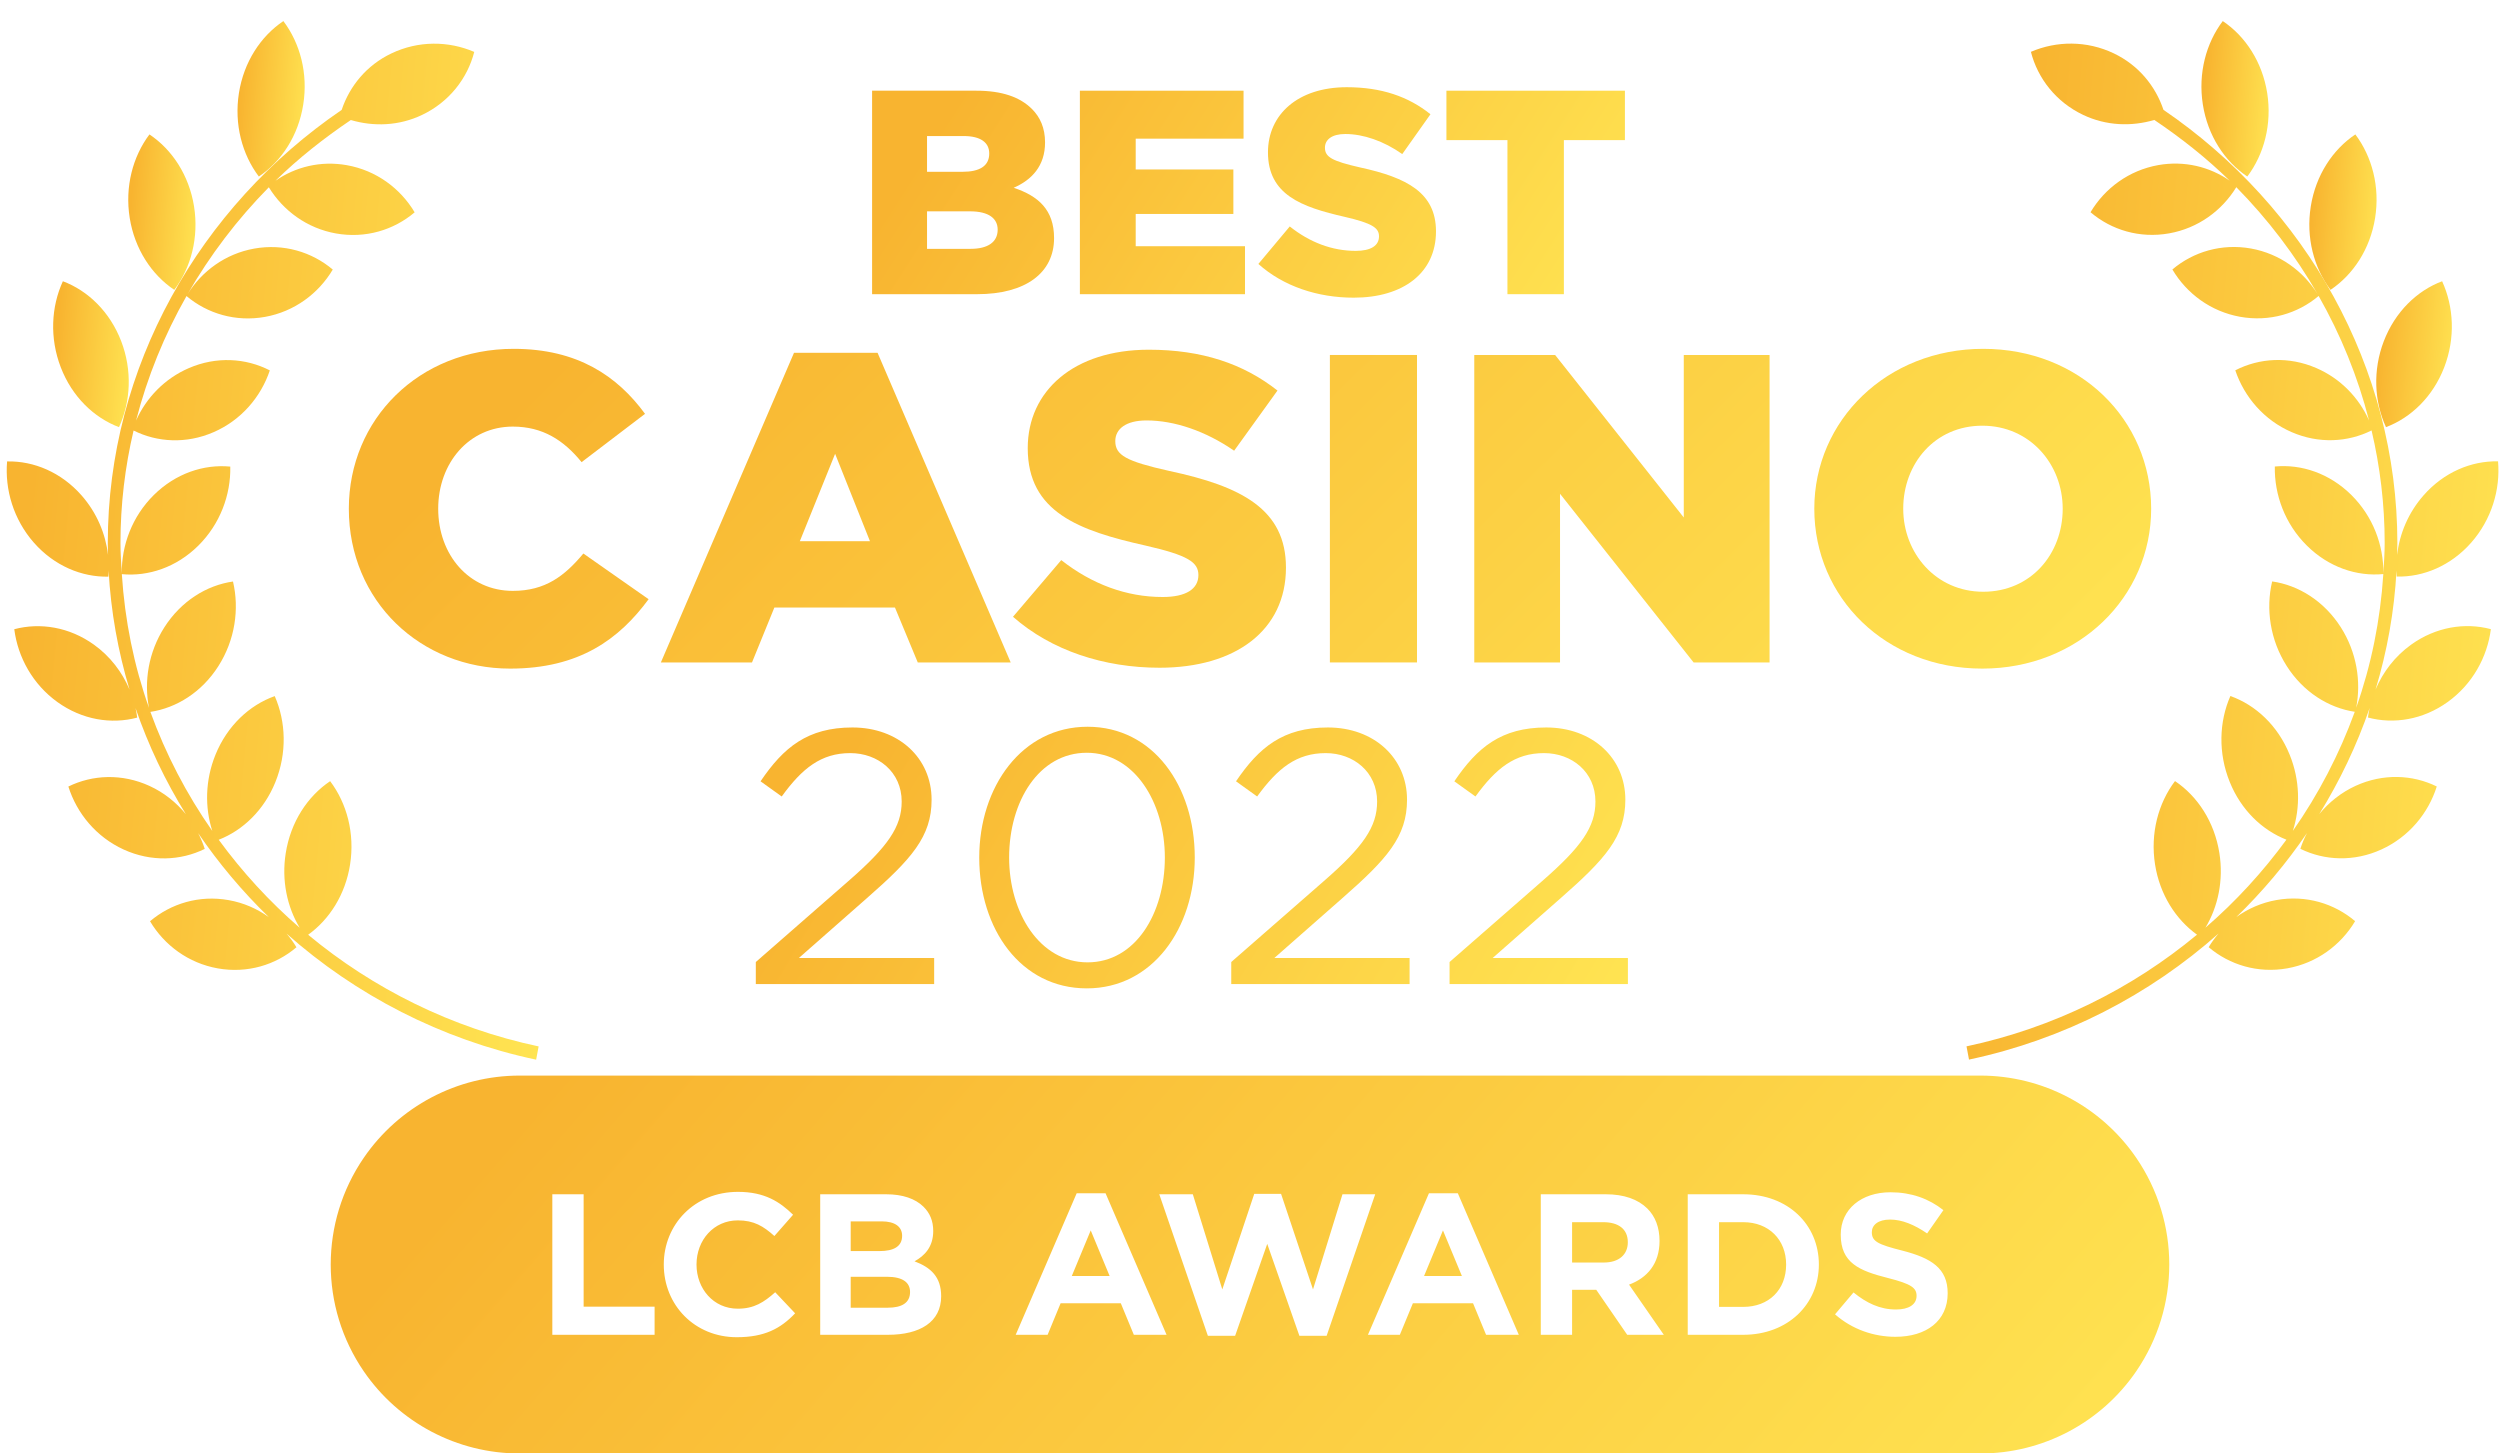 <?xml version="1.0" encoding="UTF-8"?>
<svg xmlns="http://www.w3.org/2000/svg" width="86" height="50" viewBox="0 0 86 50" fill="none">
  <g clip-path="url(#clip0_2546_357)">
    <path fill-rule="evenodd" clip-rule="evenodd" d="M68.122 37C70.268 37 72.275 38.059 73.487 39.829C75.002 42.042 75.002 44.959 73.486 47.172C72.275 48.942 70.268 50 68.123 50H17.877C15.732 50 13.725 48.942 12.513 47.172C10.998 44.959 10.998 42.042 12.513 39.829C13.725 38.059 15.732 37 17.877 37H68.122ZM25.345 46C26.289 46 26.849 45.71 27.352 45.178L26.667 44.453C26.282 44.798 25.939 45.019 25.38 45.019C24.54 45.019 23.96 44.329 23.96 43.5C23.96 42.657 24.554 41.981 25.38 41.981C25.939 41.981 26.261 42.181 26.639 42.519L27.282 41.787C26.828 41.345 26.31 41 25.387 41C23.883 41 22.834 42.126 22.834 43.5C22.834 44.902 23.904 46 25.345 46ZM19 45.917H22.518V44.95H20.077V41.083H19V45.917ZM30.544 45.917H28.215V41.083H30.488C31.047 41.083 31.488 41.235 31.768 41.511C31.991 41.732 32.103 42.001 32.103 42.347C32.103 42.892 31.81 43.196 31.46 43.389C32.026 43.604 32.376 43.928 32.376 44.591C32.376 45.475 31.649 45.917 30.544 45.917ZM29.264 42.015V43.037H30.257C30.733 43.037 31.033 42.885 31.033 42.512C31.033 42.195 30.782 42.015 30.327 42.015H29.264ZM29.264 43.921V44.985H30.544C31.019 44.985 31.306 44.819 31.306 44.446C31.306 44.121 31.061 43.921 30.509 43.921H29.264ZM34.94 45.917H36.038L36.485 44.833H38.556L39.004 45.917H40.13L38.031 41.048H37.038L34.94 45.917ZM36.87 43.894L37.521 42.326L38.171 43.894H36.87ZM42.488 45.952H41.551L39.879 41.083H41.033L42.047 44.356L43.146 41.069H44.069L45.167 44.356L46.181 41.083H47.307L45.636 45.952H44.699L43.593 42.789L42.488 45.952ZM47.057 45.917H48.155L48.603 44.833H50.673L51.121 45.917H52.247L50.149 41.048H49.156L47.057 45.917ZM48.988 43.894L49.638 42.326L50.289 43.894H48.988ZM54.08 45.917H53.003V41.083H55.241C55.864 41.083 56.346 41.255 56.668 41.573C56.941 41.843 57.088 42.222 57.088 42.692C57.088 43.472 56.661 43.963 56.039 44.191L57.235 45.917H55.976L54.912 44.37H54.08V45.917ZM54.08 42.043V43.431H55.171C55.696 43.431 55.997 43.155 55.997 42.733C55.997 42.278 55.675 42.043 55.15 42.043H54.08ZM58.058 45.917H59.967C61.506 45.917 62.569 44.861 62.569 43.5C62.569 42.126 61.506 41.083 59.967 41.083H58.058V45.917ZM59.135 42.043H59.967C60.848 42.043 61.443 42.644 61.443 43.5C61.443 44.37 60.848 44.957 59.967 44.957H59.135V42.043ZM67 44.488C67 45.447 66.258 45.986 65.202 45.986C64.461 45.986 63.712 45.731 63.125 45.213L63.761 44.46C64.202 44.819 64.664 45.047 65.223 45.047C65.664 45.047 65.93 44.874 65.93 44.577C65.93 44.308 65.762 44.17 64.944 43.963C63.957 43.714 63.321 43.445 63.321 42.471C63.321 41.594 64.034 41.014 65.034 41.014C65.748 41.014 66.356 41.235 66.853 41.629L66.293 42.43C65.86 42.133 65.433 41.953 65.02 41.953C64.608 41.953 64.391 42.139 64.391 42.388C64.391 42.706 64.601 42.809 65.447 43.023C66.44 43.279 67 43.631 67 44.488Z" fill="url(#paint0_linear_2546_357)"></path>
    <path d="M10.432 3.595C10.602 2.523 10.323 1.487 9.748 0.725C8.971 1.247 8.388 2.129 8.219 3.202C8.05 4.275 8.329 5.311 8.904 6.073C9.682 5.551 10.263 4.669 10.432 3.595Z" fill="url(#paint1_linear_2546_357)"></path>
    <path d="M5.995 9.971C6.569 9.207 6.846 8.171 6.675 7.099C6.503 6.026 5.92 5.145 5.141 4.624C4.568 5.388 4.291 6.424 4.462 7.497C4.634 8.57 5.217 9.45 5.995 9.971Z" fill="url(#paint2_linear_2546_357)"></path>
    <path d="M4.094 14.694C4.497 13.816 4.555 12.742 4.168 11.734C3.78 10.727 3.03 10.001 2.163 9.675C1.76 10.552 1.703 11.627 2.09 12.634C2.477 13.642 3.228 14.367 4.094 14.694Z" fill="url(#paint3_linear_2546_357)"></path>
    <path d="M18.529 35.997C15.53 35.361 12.831 34.008 10.6 32.156C11.333 31.628 11.88 30.775 12.042 29.743C12.211 28.669 11.932 27.634 11.357 26.872C10.579 27.394 9.998 28.277 9.829 29.35C9.681 30.285 9.875 31.193 10.309 31.915C9.265 31.012 8.332 29.993 7.524 28.888C8.357 28.562 9.082 27.87 9.472 26.907C9.877 25.908 9.839 24.831 9.451 23.946C8.58 24.256 7.816 24.966 7.411 25.966C7.057 26.84 7.042 27.773 7.303 28.585C6.418 27.32 5.701 25.943 5.173 24.489C6.076 24.352 6.942 23.81 7.511 22.917C8.086 22.016 8.238 20.951 8.015 20.004C7.103 20.135 6.229 20.679 5.653 21.581C5.108 22.437 4.947 23.439 5.125 24.35C4.606 22.885 4.293 21.339 4.191 19.751C5.106 19.838 6.072 19.514 6.821 18.771C7.57 18.029 7.942 17.026 7.922 16.051C7.006 15.963 6.039 16.288 5.29 17.03C4.548 17.765 4.178 18.756 4.19 19.723C4.168 19.377 4.144 19.031 4.144 18.68C4.144 17.36 4.3 16.062 4.595 14.81C5.413 15.219 6.408 15.274 7.342 14.869C8.291 14.459 8.973 13.662 9.282 12.742C8.455 12.315 7.442 12.253 6.494 12.664C5.66 13.025 5.03 13.685 4.681 14.466C5.068 12.961 5.654 11.523 6.416 10.184C7.134 10.79 8.109 11.082 9.117 10.901C10.127 10.719 10.957 10.099 11.447 9.273C10.728 8.665 9.752 8.371 8.742 8.552C7.756 8.73 6.945 9.325 6.451 10.121C7.219 8.784 8.159 7.547 9.248 6.442C9.742 7.249 10.563 7.854 11.559 8.031C12.57 8.211 13.545 7.915 14.264 7.304C13.772 6.478 12.94 5.861 11.93 5.682C11.032 5.522 10.163 5.74 9.476 6.218C10.266 5.445 11.142 4.754 12.068 4.129C12.856 4.361 13.725 4.333 14.522 3.952C15.453 3.507 16.08 2.698 16.314 1.786C15.432 1.406 14.393 1.393 13.461 1.839C12.609 2.246 12.027 2.963 11.753 3.781C6.859 7.118 3.708 12.637 3.708 18.68C3.708 18.819 3.713 18.956 3.717 19.094C3.632 18.36 3.329 17.637 2.807 17.043C2.107 16.247 1.163 15.853 0.244 15.873C0.162 16.846 0.467 17.872 1.166 18.668C1.866 19.463 2.81 19.857 3.729 19.837C3.734 19.768 3.734 19.7 3.736 19.63C3.813 21.036 4.06 22.407 4.457 23.724C4.205 23.124 3.795 22.582 3.235 22.179C2.386 21.569 1.383 21.408 0.491 21.645C0.615 22.613 1.128 23.542 1.977 24.152C2.825 24.761 3.828 24.924 4.72 24.686C4.707 24.575 4.685 24.466 4.662 24.357C5.101 25.638 5.684 26.862 6.395 28.009C6.063 27.604 5.643 27.265 5.141 27.035C4.2 26.605 3.186 26.647 2.352 27.057C2.644 27.984 3.313 28.793 4.254 29.224C5.196 29.654 6.209 29.613 7.043 29.202C6.984 29.014 6.906 28.835 6.817 28.66C7.524 29.699 8.339 30.667 9.246 31.548C8.846 31.261 8.379 31.055 7.865 30.964C6.854 30.784 5.879 31.081 5.161 31.691C5.653 32.517 6.484 33.134 7.495 33.313C8.506 33.492 9.481 33.196 10.198 32.586C10.099 32.419 9.983 32.264 9.857 32.116C12.228 34.221 15.161 35.756 18.443 36.453L18.529 35.997Z" fill="url(#paint4_linear_2546_357)"></path>
    <path d="M77.307 6.073C77.882 5.311 78.16 4.275 77.992 3.202C77.822 2.129 77.241 1.247 76.463 0.725C75.888 1.487 75.609 2.523 75.778 3.595C75.947 4.669 76.529 5.551 77.307 6.073Z" fill="url(#paint5_linear_2546_357)"></path>
    <path d="M81.704 7.497C81.875 6.424 81.598 5.388 81.024 4.624C80.246 5.145 79.663 6.026 79.491 7.099C79.32 8.171 79.597 9.207 80.17 9.971C80.948 9.45 81.532 8.57 81.704 7.497Z" fill="url(#paint6_linear_2546_357)"></path>
    <path d="M82.078 14.694C82.944 14.367 83.694 13.642 84.082 12.634C84.469 11.627 84.411 10.552 84.009 9.675C83.142 10.001 82.392 10.727 82.004 11.734C81.617 12.742 81.675 13.816 82.078 14.694Z" fill="url(#paint7_linear_2546_357)"></path>
    <path d="M82.942 22.177C82.382 22.579 81.972 23.121 81.719 23.721C82.117 22.404 82.364 21.033 82.44 19.628C82.443 19.697 82.442 19.765 82.448 19.834C83.367 19.855 84.311 19.46 85.011 18.665C85.71 17.869 86.016 16.843 85.933 15.87C85.014 15.85 84.07 16.244 83.371 17.04C82.848 17.634 82.546 18.357 82.46 19.091C82.463 18.953 82.469 18.816 82.469 18.678C82.469 12.634 79.317 7.115 74.423 3.778C74.149 2.961 73.567 2.243 72.715 1.836C71.783 1.391 70.744 1.404 69.863 1.783C70.097 2.696 70.723 3.505 71.655 3.95C72.451 4.33 73.321 4.359 74.109 4.126C75.035 4.751 75.911 5.442 76.7 6.215C76.014 5.737 75.144 5.52 74.246 5.679C73.236 5.859 72.405 6.476 71.914 7.301C72.631 7.912 73.606 8.208 74.617 8.028C75.614 7.851 76.435 7.247 76.929 6.439C78.017 7.544 78.958 8.781 79.726 10.118C79.232 9.322 78.42 8.727 77.435 8.549C76.425 8.368 75.448 8.662 74.73 9.27C75.22 10.097 76.049 10.716 77.06 10.898C78.068 11.079 79.042 10.788 79.761 10.181C80.523 11.52 81.109 12.958 81.495 14.463C81.146 13.682 80.517 13.023 79.683 12.662C78.734 12.25 77.722 12.312 76.894 12.739C77.204 13.659 77.886 14.456 78.835 14.866C79.769 15.271 80.763 15.216 81.582 14.807C81.876 16.059 82.033 17.357 82.033 18.678C82.033 19.028 82.008 19.374 81.987 19.721C81.999 18.753 81.629 17.763 80.887 17.028C80.138 16.285 79.171 15.96 78.254 16.048C78.235 17.024 78.606 18.026 79.356 18.768C80.104 19.511 81.071 19.836 81.986 19.748C81.884 21.336 81.571 22.882 81.052 24.347C81.23 23.437 81.069 22.434 80.524 21.578C79.948 20.677 79.074 20.132 78.162 20.001C77.938 20.948 78.09 22.013 78.665 22.914C79.235 23.807 80.101 24.349 81.004 24.486C80.476 25.94 79.759 27.317 78.874 28.583C79.135 27.77 79.12 26.837 78.765 25.963C78.361 24.963 77.597 24.253 76.725 23.943C76.337 24.828 76.299 25.905 76.705 26.904C77.095 27.867 77.82 28.559 78.653 28.885C77.844 29.991 76.912 31.009 75.867 31.913C76.301 31.191 76.495 30.282 76.347 29.347C76.178 28.274 75.597 27.391 74.82 26.869C74.245 27.631 73.965 28.667 74.134 29.74C74.297 30.772 74.844 31.625 75.577 32.153C73.346 34.005 70.646 35.358 67.648 35.995L67.734 36.45C71.015 35.753 73.948 34.218 76.319 32.113C76.194 32.261 76.078 32.416 75.978 32.583C76.696 33.193 77.671 33.49 78.682 33.311C79.692 33.131 80.524 32.514 81.016 31.688C80.298 31.078 79.322 30.781 78.312 30.961C77.798 31.052 77.331 31.258 76.931 31.546C77.838 30.664 78.652 29.697 79.36 28.657C79.27 28.832 79.192 29.012 79.133 29.199C79.968 29.61 80.981 29.651 81.922 29.221C82.864 28.79 83.533 27.981 83.825 27.055C82.99 26.644 81.977 26.602 81.035 27.032C80.534 27.262 80.113 27.601 79.782 28.006C80.492 26.859 81.076 25.635 81.516 24.354C81.491 24.464 81.471 24.573 81.457 24.683C82.349 24.921 83.352 24.759 84.2 24.149C85.049 23.539 85.562 22.61 85.686 21.643C84.793 21.405 83.79 21.567 82.942 22.177Z" fill="url(#paint8_linear_2546_357)"></path>
    <path d="M30 10.12H33.61C35.28 10.12 36.26 9.39 36.26 8.19C36.26 7.22 35.72 6.74 34.87 6.46C35.49 6.19 35.95 5.71 35.95 4.9C35.95 4.4 35.78 4.03 35.5 3.75C35.09 3.34 34.47 3.12 33.59 3.12H30V10.12ZM31.89 8.56V7.27H33.37C34.02 7.27 34.32 7.52 34.32 7.9C34.32 8.33 33.98 8.56 33.39 8.56H31.89ZM31.89 5.91V4.68H33.15C33.73 4.68 34.03 4.9 34.03 5.28C34.03 5.71 33.7 5.91 33.11 5.91H31.89Z" fill="url(#paint9_linear_2546_357)"></path>
    <path d="M37.148 10.12H42.828V8.47H39.068V7.36H42.428V5.83H39.068V4.77H42.778V3.12H37.148V10.12Z" fill="url(#paint10_linear_2546_357)"></path>
    <path d="M46.568 10.24C48.268 10.24 49.398 9.39 49.398 7.96C49.398 6.63 48.398 6.11 46.788 5.76C45.818 5.54 45.578 5.4 45.578 5.08C45.578 4.81 45.808 4.61 46.278 4.61C46.898 4.61 47.598 4.85 48.238 5.3L49.208 3.93C48.448 3.32 47.518 3 46.328 3C44.648 3 43.618 3.94 43.618 5.24C43.618 6.7 44.768 7.12 46.258 7.46C47.208 7.68 47.438 7.84 47.438 8.13C47.438 8.45 47.158 8.63 46.638 8.63C45.828 8.63 45.058 8.34 44.368 7.79L43.288 9.08C44.148 9.85 45.328 10.24 46.568 10.24Z" fill="url(#paint11_linear_2546_357)"></path>
    <path d="M51.856 10.12H53.797V4.82H55.897V3.12H49.757V4.82H51.856V10.12Z" fill="url(#paint12_linear_2546_357)"></path>
    <path d="M17.548 23C19.93 23 21.298 21.988 22.312 20.613L20.068 19.041C19.423 19.812 18.762 20.326 17.64 20.326C16.134 20.326 15.074 19.087 15.074 17.5C15.074 15.929 16.134 14.675 17.64 14.675C18.67 14.675 19.392 15.143 20.007 15.898L22.189 14.236C21.236 12.937 19.869 12 17.671 12C14.413 12 12 14.418 12 17.5C12 20.688 14.474 23 17.548 23Z" fill="url(#paint13_linear_2546_357)"></path>
    <path d="M22.734 22.788H25.869L26.638 20.9H30.787L31.571 22.788H34.768L30.188 12.136H27.314L22.734 22.788ZM27.514 18.618L28.728 15.611L29.927 18.618H27.514Z" fill="url(#paint14_linear_2546_357)"></path>
    <path d="M39.888 22.97C42.5 22.97 44.237 21.685 44.237 19.525C44.237 17.515 42.7 16.729 40.226 16.201C38.735 15.868 38.366 15.657 38.366 15.173C38.366 14.765 38.72 14.463 39.442 14.463C40.395 14.463 41.471 14.825 42.454 15.505L43.945 13.435C42.777 12.514 41.348 12.03 39.519 12.03C36.937 12.03 35.354 13.45 35.354 15.415C35.354 17.621 37.121 18.256 39.411 18.769C40.871 19.102 41.225 19.343 41.225 19.782C41.225 20.265 40.794 20.537 39.995 20.537C38.751 20.537 37.567 20.099 36.507 19.268L34.847 21.217C36.169 22.381 37.982 22.97 39.888 22.97Z" fill="url(#paint15_linear_2546_357)"></path>
    <path d="M45.748 22.788H48.745V12.211H45.748V22.788Z" fill="url(#paint16_linear_2546_357)"></path>
    <path d="M50.715 22.788H53.665V16.986L58.26 22.788H60.873V12.211H57.922V17.802L53.496 12.211H50.715V22.788Z" fill="url(#paint17_linear_2546_357)"></path>
    <path d="M68.191 23C71.51 23 74 20.537 74 17.5C74 14.433 71.541 12 68.222 12C64.902 12 62.412 14.463 62.412 17.5C62.412 20.567 64.871 23 68.191 23ZM68.222 20.356C66.593 20.356 65.471 19.026 65.471 17.5C65.471 15.944 66.562 14.644 68.191 14.644C69.835 14.644 70.957 15.974 70.957 17.5C70.957 19.056 69.866 20.356 68.222 20.356Z" fill="url(#paint18_linear_2546_357)"></path>
    <path d="M26 33.851H32.135V32.956H27.48L29.826 30.892C31.357 29.55 32.047 28.779 32.047 27.511C32.047 26.069 30.905 25.025 29.325 25.025C27.781 25.025 26.953 25.709 26.163 26.877L26.891 27.399C27.593 26.43 28.246 25.907 29.249 25.907C30.203 25.907 31.018 26.554 31.018 27.573C31.018 28.443 30.541 29.127 29.186 30.308L26 33.093V33.851Z" fill="url(#paint19_linear_2546_357)"></path>
    <path d="M37.386 34C39.645 34 41.1 31.936 41.1 29.5C41.1 27.039 39.67 25 37.412 25C35.153 25 33.686 27.064 33.686 29.5C33.686 31.961 35.116 34 37.386 34ZM37.412 33.105C35.768 33.105 34.714 31.402 34.714 29.5C34.714 27.561 35.743 25.895 37.386 25.895C39.017 25.895 40.071 27.598 40.071 29.5C40.071 31.427 39.055 33.105 37.412 33.105Z" fill="url(#paint20_linear_2546_357)"></path>
    <path d="M42.355 33.851H48.49V32.956H43.836L46.182 30.892C47.712 29.55 48.402 28.779 48.402 27.511C48.402 26.069 47.261 25.025 45.68 25.025C44.137 25.025 43.309 25.709 42.519 26.877L43.246 27.399C43.949 26.43 44.601 25.907 45.605 25.907C46.558 25.907 47.373 26.554 47.373 27.573C47.373 28.443 46.897 29.127 45.542 30.308L42.355 33.093V33.851Z" fill="url(#paint21_linear_2546_357)"></path>
    <path d="M49.865 33.851H56V32.956H51.346L53.692 30.892C55.222 29.55 55.912 28.779 55.912 27.511C55.912 26.069 54.771 25.025 53.19 25.025C51.647 25.025 50.819 25.709 50.029 26.877L50.756 27.399C51.459 26.43 52.111 25.907 53.115 25.907C54.068 25.907 54.883 26.554 54.883 27.573C54.883 28.443 54.407 29.127 53.052 30.308L49.865 33.093V33.851Z" fill="url(#paint22_linear_2546_357)"></path>
  </g>
  <defs>
    <linearGradient id="paint0_linear_2546_357" x1="17.922" y1="38.294" x2="55.938" y2="71.414" gradientUnits="userSpaceOnUse">
      <stop stop-color="#F8B430"></stop>
      <stop offset="1" stop-color="#FFE452"></stop>
    </linearGradient>
    <linearGradient id="paint1_linear_2546_357" x1="8.41" y1="1.257" x2="10.838" y2="1.445" gradientUnits="userSpaceOnUse">
      <stop stop-color="#F8B430"></stop>
      <stop offset="1" stop-color="#FFE452"></stop>
    </linearGradient>
    <linearGradient id="paint2_linear_2546_357" x1="4.651" y1="5.157" x2="7.082" y2="5.345" gradientUnits="userSpaceOnUse">
      <stop stop-color="#F8B430"></stop>
      <stop offset="1" stop-color="#FFE452"></stop>
    </linearGradient>
    <linearGradient id="paint3_linear_2546_357" x1="2.098" y1="10.174" x2="4.824" y2="10.427" gradientUnits="userSpaceOnUse">
      <stop stop-color="#F8B430"></stop>
      <stop offset="1" stop-color="#FFE452"></stop>
    </linearGradient>
    <linearGradient id="paint4_linear_2546_357" x1="2.124" y1="4.983" x2="21.302" y2="6.781" gradientUnits="userSpaceOnUse">
      <stop stop-color="#F8B430"></stop>
      <stop offset="1" stop-color="#FFE452"></stop>
    </linearGradient>
    <linearGradient id="paint5_linear_2546_357" x1="75.968" y1="1.257" x2="78.398" y2="1.445" gradientUnits="userSpaceOnUse">
      <stop stop-color="#F8B430"></stop>
      <stop offset="1" stop-color="#FFE452"></stop>
    </linearGradient>
    <linearGradient id="paint6_linear_2546_357" x1="79.68" y1="5.157" x2="82.111" y2="5.345" gradientUnits="userSpaceOnUse">
      <stop stop-color="#F8B430"></stop>
      <stop offset="1" stop-color="#FFE452"></stop>
    </linearGradient>
    <linearGradient id="paint7_linear_2546_357" x1="82.012" y1="10.174" x2="84.738" y2="10.427" gradientUnits="userSpaceOnUse">
      <stop stop-color="#F8B430"></stop>
      <stop offset="1" stop-color="#FFE452"></stop>
    </linearGradient>
    <linearGradient id="paint8_linear_2546_357" x1="69.542" y1="4.98" x2="88.72" y2="6.778" gradientUnits="userSpaceOnUse">
      <stop stop-color="#F8B430"></stop>
      <stop offset="1" stop-color="#FFE452"></stop>
    </linearGradient>
    <linearGradient id="paint9_linear_2546_357" x1="32.68" y1="3.721" x2="52.095" y2="16.157" gradientUnits="userSpaceOnUse">
      <stop stop-color="#F8B430"></stop>
      <stop offset="1" stop-color="#FFE452"></stop>
    </linearGradient>
    <linearGradient id="paint10_linear_2546_357" x1="32.68" y1="3.721" x2="52.095" y2="16.157" gradientUnits="userSpaceOnUse">
      <stop stop-color="#F8B430"></stop>
      <stop offset="1" stop-color="#FFE452"></stop>
    </linearGradient>
    <linearGradient id="paint11_linear_2546_357" x1="32.68" y1="3.721" x2="52.095" y2="16.157" gradientUnits="userSpaceOnUse">
      <stop stop-color="#F8B430"></stop>
      <stop offset="1" stop-color="#FFE452"></stop>
    </linearGradient>
    <linearGradient id="paint12_linear_2546_357" x1="32.68" y1="3.721" x2="52.095" y2="16.157" gradientUnits="userSpaceOnUse">
      <stop stop-color="#F8B430"></stop>
      <stop offset="1" stop-color="#FFE452"></stop>
    </linearGradient>
    <linearGradient id="paint13_linear_2546_357" x1="18.416" y1="13.095" x2="50.888" y2="45.87" gradientUnits="userSpaceOnUse">
      <stop stop-color="#F8B430"></stop>
      <stop offset="1" stop-color="#FFE452"></stop>
    </linearGradient>
    <linearGradient id="paint14_linear_2546_357" x1="18.416" y1="13.095" x2="50.888" y2="45.87" gradientUnits="userSpaceOnUse">
      <stop stop-color="#F8B430"></stop>
      <stop offset="1" stop-color="#FFE452"></stop>
    </linearGradient>
    <linearGradient id="paint15_linear_2546_357" x1="18.416" y1="13.095" x2="50.888" y2="45.87" gradientUnits="userSpaceOnUse">
      <stop stop-color="#F8B430"></stop>
      <stop offset="1" stop-color="#FFE452"></stop>
    </linearGradient>
    <linearGradient id="paint16_linear_2546_357" x1="18.416" y1="13.095" x2="50.888" y2="45.87" gradientUnits="userSpaceOnUse">
      <stop stop-color="#F8B430"></stop>
      <stop offset="1" stop-color="#FFE452"></stop>
    </linearGradient>
    <linearGradient id="paint17_linear_2546_357" x1="18.416" y1="13.095" x2="50.888" y2="45.87" gradientUnits="userSpaceOnUse">
      <stop stop-color="#F8B430"></stop>
      <stop offset="1" stop-color="#FFE452"></stop>
    </linearGradient>
    <linearGradient id="paint18_linear_2546_357" x1="18.416" y1="13.095" x2="50.888" y2="45.87" gradientUnits="userSpaceOnUse">
      <stop stop-color="#F8B430"></stop>
      <stop offset="1" stop-color="#FFE452"></stop>
    </linearGradient>
    <linearGradient id="paint19_linear_2546_357" x1="29.104" y1="25.896" x2="52.491" y2="39.856" gradientUnits="userSpaceOnUse">
      <stop stop-color="#F8B430"></stop>
      <stop offset="1" stop-color="#FFE452"></stop>
    </linearGradient>
    <linearGradient id="paint20_linear_2546_357" x1="29.104" y1="25.896" x2="52.491" y2="39.856" gradientUnits="userSpaceOnUse">
      <stop stop-color="#F8B430"></stop>
      <stop offset="1" stop-color="#FFE452"></stop>
    </linearGradient>
    <linearGradient id="paint21_linear_2546_357" x1="29.104" y1="25.896" x2="52.491" y2="39.856" gradientUnits="userSpaceOnUse">
      <stop stop-color="#F8B430"></stop>
      <stop offset="1" stop-color="#FFE452"></stop>
    </linearGradient>
    <linearGradient id="paint22_linear_2546_357" x1="29.104" y1="25.896" x2="52.491" y2="39.856" gradientUnits="userSpaceOnUse">
      <stop stop-color="#F8B430"></stop>
      <stop offset="1" stop-color="#FFE452"></stop>
    </linearGradient>
    <clipPath id="clip0_2546_357">
      <rect width="86" height="50" fill="white"></rect>
    </clipPath>
  </defs>
</svg>
